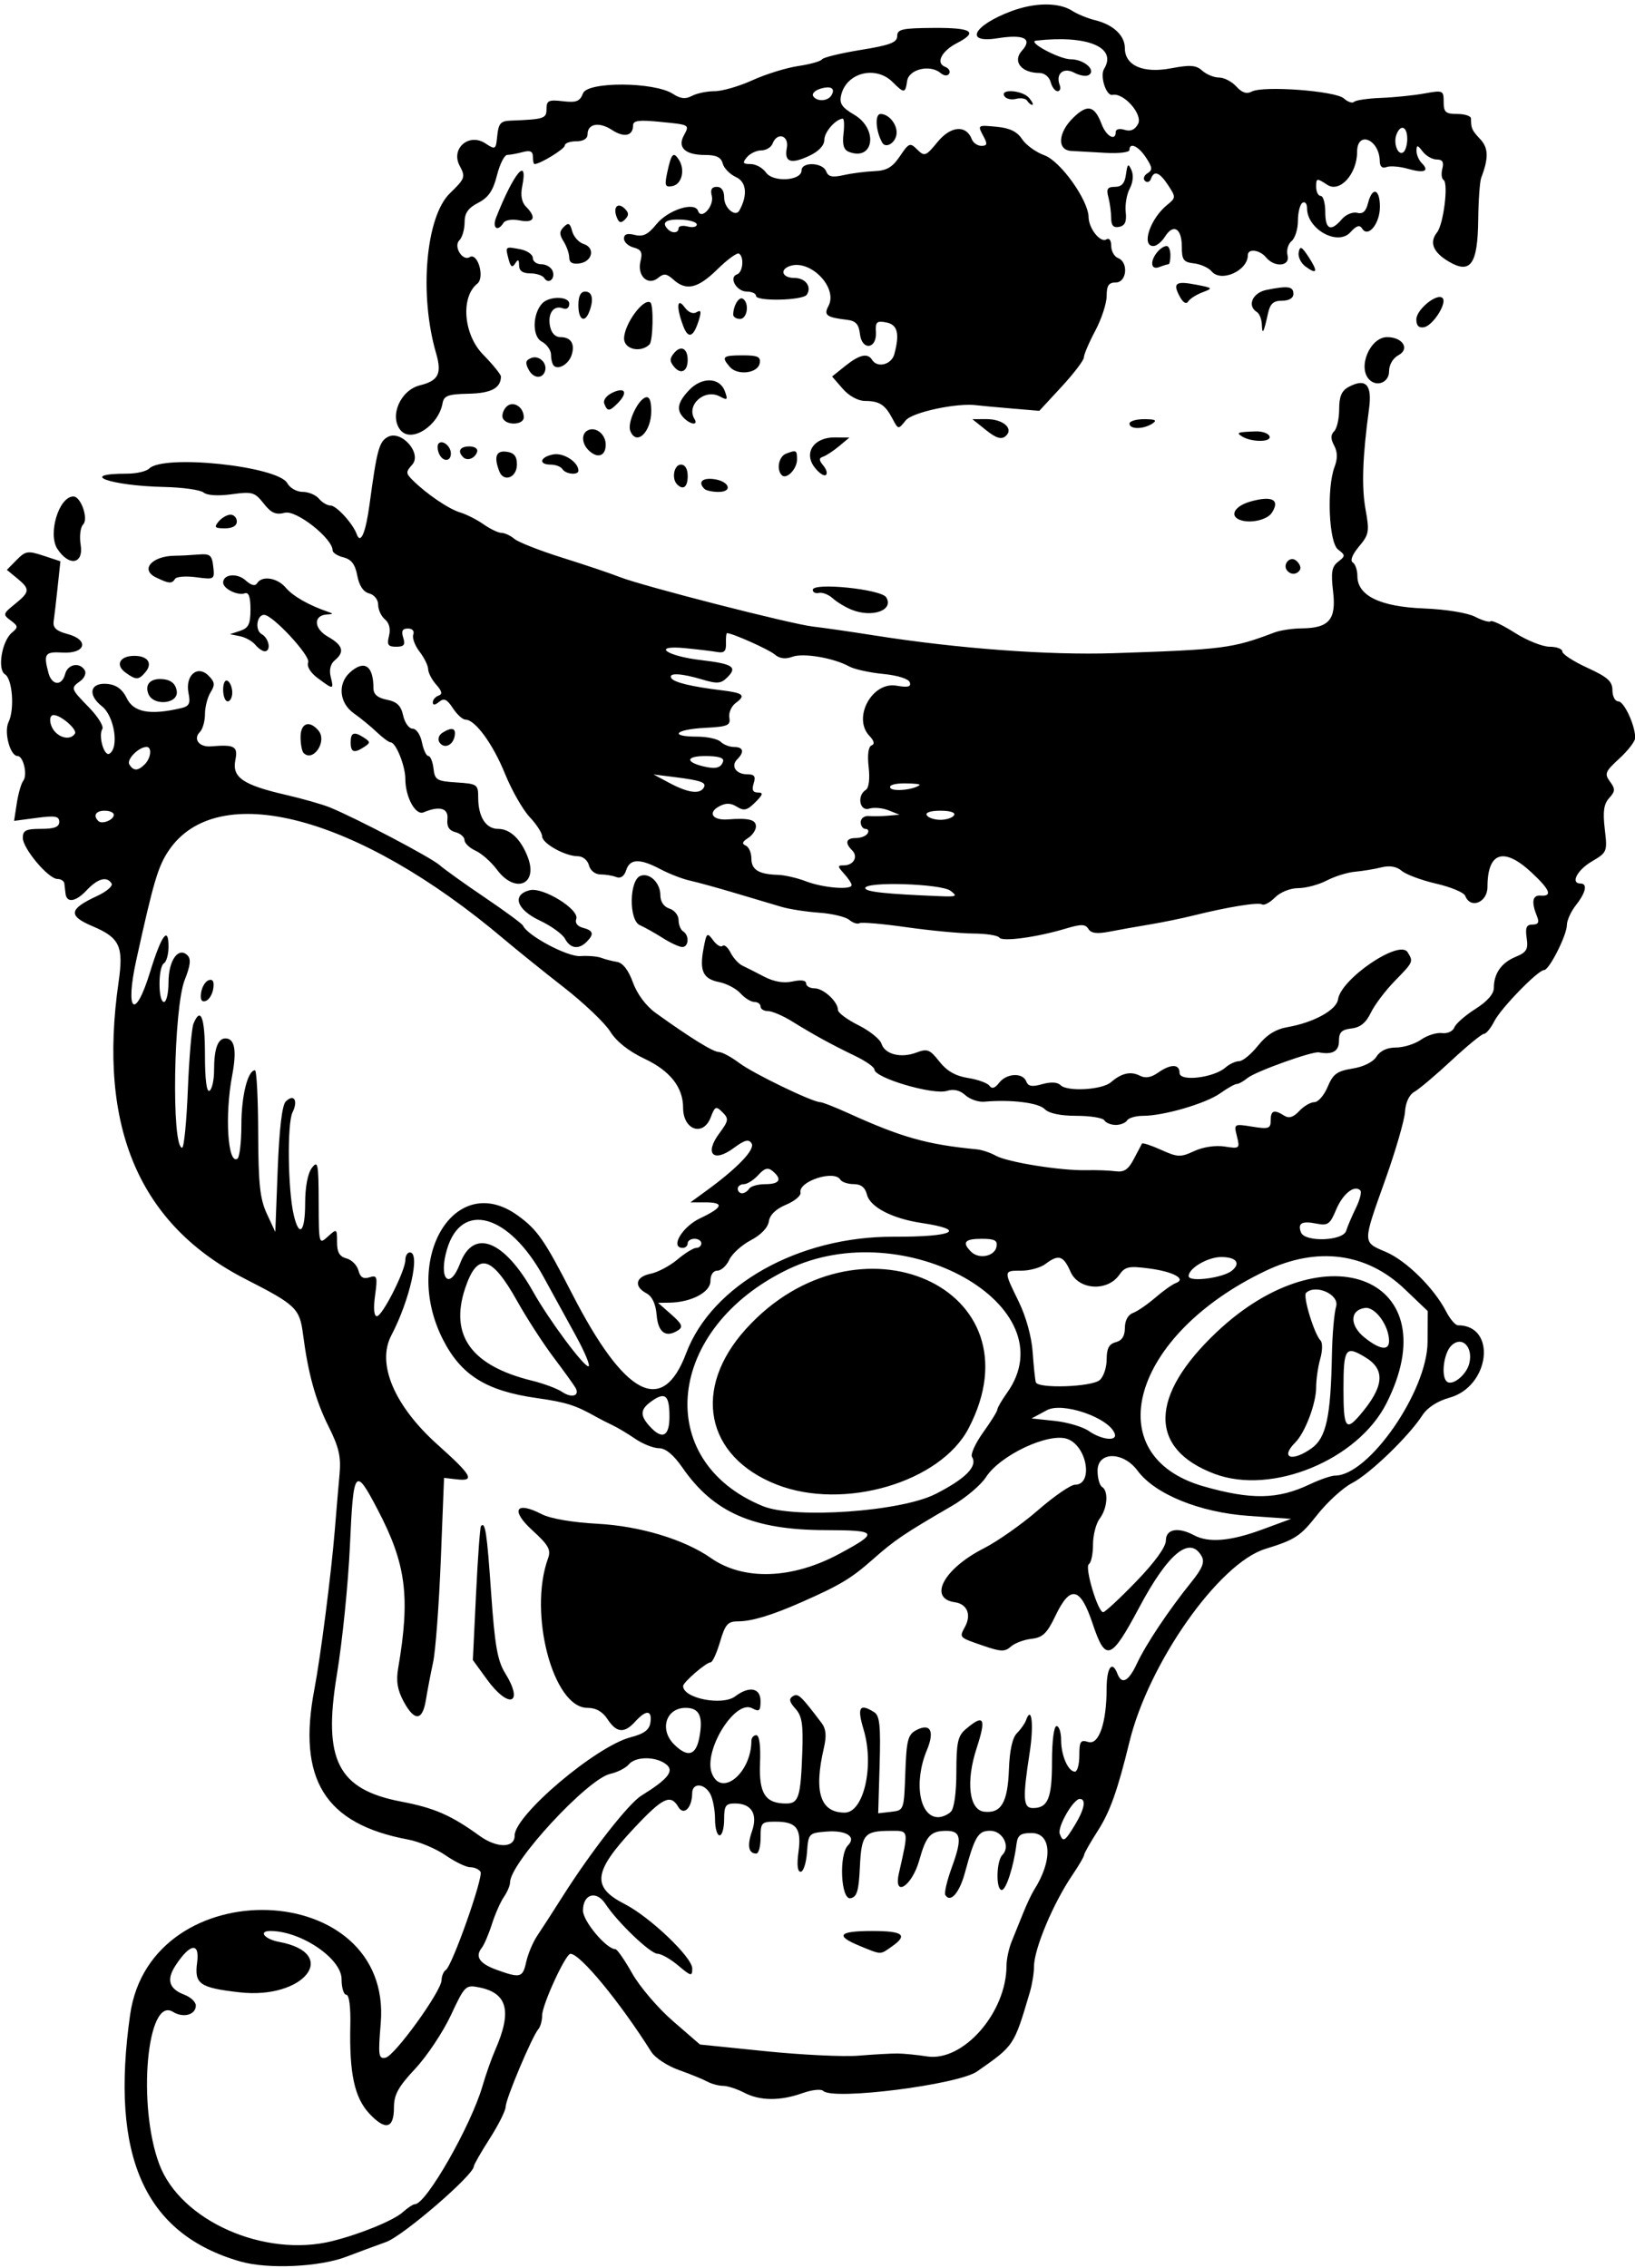<?xml version="1.0" encoding="UTF-8" standalone="no"?>
<svg id="svg77953" xmlns:rdf="http://www.w3.org/1999/02/22-rdf-syntax-ns#" xmlns="http://www.w3.org/2000/svg" height="498" viewBox="0 0 359 498" width="359" version="1.1" xmlns:cc="http://creativecommons.org/ns#" xmlns:dc="http://purl.org/dc/elements/1.1/">
<path id="path77963" d="m52.776 496.58c-21.048-6.06-28.636-23.06-24.198-54.23 4.534-31.837 57.681-29.988 55.02 1.914-0.593 7.112-0.489 7.862 1.052 7.565 2.003-0.386 12.236-14.542 12.304-17.02 0.025-0.93 0.444-1.937 0.931-2.238 1.391-0.859 8.309-20.449 7.618-21.568-0.34-0.55-1.35-1-2.26-1-0.9 0-3.343-1.182-5.427-2.627s-5.791-3-8.237-3.457c-18.245-3.41-24.338-13.21-20.544-33.03 1.35-7.06 3.706-25.43 4.474-34.89 0.335-4.125 0.805-9.656 1.045-12.292 0.349-3.837-0.132-5.929-2.419-10.5-2.854-5.705-4.486-11.614-5.618-20.343-0.721-5.55-1.58-6.37-12.513-11.95-23.413-11.95-32.581-33.36-27.963-65.31 1.129-7.813 0.249-9.695-5.719-12.221-5.438-2.302-5.22-3.766 0.985-6.636 2.092-0.968 3.528-2.205 3.191-2.75-1.031-1.668-3.03-1.113-5.512 1.528-2.38 2.534-4.375 2.814-4.607 0.647-0.069-0.65-0.181-1.62-0.25-2.17s-0.753-1-1.521-1c-1.98 0-7.604-6.68-7.604-9.03 0-1.63 0.69-1.97 4-1.97 2.929 0 4-0.411 4-1.534 0-1.261-0.882-1.417-4.957-0.877l-4.957 0.658 0.596-3.873c0.328-2.13 0.965-4.347 1.415-4.925 0.989-1.26 0.039-5.44-1.238-5.44-1.647 0-3.047-5.264-1.985-7.462 1.355-2.802 0.852-9.472-0.79-10.487-1.725-1.066-0.678-7.313 1.533-9.149 1.408-1.168 1.38-1.435-0.276-2.669-1.751-1.304-1.707-1.479 0.91-3.59 3.333-2.69 3.387-3.3 0.5-5.673l-2.25-1.849 2.141-2.174c1.951-1.981 2.474-2.065 5.878-0.941l3.737 1.233-0.603 5.63c-0.332 3.097-0.727 6.491-0.878 7.543-0.204 1.42 0.579 2.14 3.04 2.795 4.839 1.289 4.003 4.375-1.103 4.072-3.861-0.229-4.206 0.271-3.081 4.47 0.747 2.789 2.956 2.94 3.659 0.25 0.57-2.179 3.165-2.691 4.304-0.848 0.391 0.633-0.032 1.696-0.941 2.36-2.197 1.607-2.191 1.627 1.902 5.841 1.955 2.013 3.263 4.133 2.906 4.71-0.93 1.505 0.41 6.134 1.569 5.418 2.161-1.335 1.066-8.262-1.643-10.392-3.326-2.617-2.572-5.359 1.35-4.906 1.836 0.212 3.184 1.23 4.06 3.067 1.508 3.162 5.093 3.837 11.925 2.244 1.829-0.426 2.124-1.013 1.664-3.312-0.776-3.882 1.958-6.266 4.394-3.83 1.386 1.386 1.465 2.025 0.45 3.651-0.676 1.09-1.23 3.24-1.23 4.79 0 1.548-0.501 3.314-1.113 3.926-1.56 1.56-0.158 3.374 2.438 3.158 5.224-0.436 5.955-0.02 5.342 3.042-0.751 3.754 1.679 5.431 10.977 7.577 3.771 0.87 8.184 2.129 9.808 2.796 5.949 2.447 22.105 10.944 24.048 12.647 1.1 0.964 5.6 4.186 10 7.16s8.147 5.736 8.327 6.138c0.988 2.209 9.753 6.878 12.568 6.694 1.708-0.111 3.78 0.058 4.605 0.377 0.825 0.319 2.387 0.722 3.471 0.897 1.277 0.205 2.509 1.797 3.5 4.52 0.937 2.576 2.885 5.177 5.029 6.718 7.587 5.45 12.56 8.525 13.817 8.543 0.724 0.01 2.749 1.099 4.5 2.418 3.063 2.309 16.08 8.601 17.792 8.601 0.458 0 3.208 1.079 6.112 2.398 11.776 5.349 17.316 6.909 28.28 7.963 1.1 0.106 2.96 0.73 4.134 1.388 2.566 1.438 14.303 3.321 19.866 3.187 2.2-0.053 5.098 0.052 6.44 0.233 1.868 0.252 2.805-0.373 4-2.67 0.858-1.65 1.668-3.183 1.8-3.406 0.132-0.224 2.026 0.399 4.209 1.383 3.626 1.635 4.254 1.658 7.26 0.264 1.95-0.904 4.673-1.312 6.683-0.999 3.286 0.511 3.37 0.441 2.697-2.243-0.692-2.755-0.673-2.767 3.358-2.123 3.609 0.577 4.053 0.428 4.053-1.364 0-2.208 0.733-2.466 2.974-1.049 1.039 0.657 2.01 0.357 3.289-1.015 0.998-1.071 2.495-1.948 3.327-1.948 0.832 0 2.145-1.514 2.918-3.365 1.176-2.815 2.067-3.471 5.448-4.012 2.439-0.39 4.534-1.435 5.283-2.635 0.797-1.275 2.331-1.988 4.279-1.988 1.67 0 4.145-0.776 5.499-1.725 1.354-0.949 3.422-1.599 4.595-1.445 1.187 0.156 2.389-0.391 2.712-1.233 0.319-0.832 2.402-2.662 4.628-4.067 2.586-1.633 4.048-3.296 4.048-4.608 0-3.176 1.651-5.535 4.782-6.831 2.414-1 2.791-1.642 2.425-4.137-0.337-2.295-0.05-2.953 1.287-2.953 1.245 0 1.522-0.483 1.002-1.75-1.3-3.169-1.041-4.754 0.754-4.611 2.692 0.214 2.105-1.282-2-5.098-6.079-5.652-9.65-4.467-9.65 3.202 0 3.425-3.75 4.914-4.891 1.942-0.278-0.724-3.138-1.923-6.357-2.665-3.219-0.742-6.624-2.006-7.567-2.808-1.139-0.969-2.65-1.226-4.5-0.766-1.532 0.38-4.135 0.81-5.785 0.955s-4.44 1.014-6.2 1.932c-1.76 0.917-4.573 1.668-6.25 1.668-1.734 0-3.928 0.878-5.086 2.037-1.12 1.12-2.401 1.811-2.846 1.536-0.85-0.525-7.511 0.553-15.117 2.447-2.475 0.616-6.75 1.493-9.5 1.949-2.75 0.455-6.732 1.165-8.85 1.577-2.782 0.541-4.078 0.381-4.671-0.58-0.674-1.091-1.576-1.103-5.042-0.064-6.341 1.9-13.929 2.921-14.526 1.955-0.291-0.47-2.865-0.871-5.72-0.891-2.855-0.019-9.466-0.644-14.691-1.389-5.225-0.744-9.857-1.14-10.294-0.879-0.437 0.261-1.45-0.069-2.251-0.734-0.801-0.665-3.765-1.371-6.587-1.569-2.821-0.198-6.534-0.771-8.249-1.275-1.716-0.503-6.269-1.858-10.119-3.01-3.85-1.152-8.35-2.392-10-2.756-1.65-0.363-4.568-1.492-6.485-2.507-4.531-2.401-6.725-2.335-7.538 0.226-0.415 1.309-1.207 1.861-2.149 1.5-0.79-0.32-2.37-0.58-3.48-0.58-1.171 0-2.231-0.836-2.535-2-0.295-1.13-1.364-2-2.456-2-2.787 0-7.834-2.821-7.834-4.38 0-0.731-1.229-2.631-2.731-4.224-1.502-1.593-3.939-5.869-5.416-9.504-2.66-6.56-6.56-11.89-8.69-11.89-0.612 0-1.855-1.133-2.762-2.518-1.293-1.973-1.946-2.271-3.023-1.378-0.887 0.74-1.375 0.78-1.375 0.11 0-0.572 0.562-1.236 1.25-1.476 0.916-0.32 0.783-0.965-0.5-2.412-0.963-1.086-1.76-2.614-1.772-3.396-0.012-0.782-0.866-2.518-1.896-3.86s-1.648-3.029-1.371-3.75c0.291-0.77-0.201-1.32-1.171-1.32-1.22 0-1.502 0.54-1.04 2 0.502 1.582 0.18 2-1.541 2-1.794 0-2.071-0.419-1.577-2.386 0.379-1.51 0.052-2.84-0.892-3.622-0.819-0.68-1.49-2.12-1.49-3.21 0-1.122-0.851-2.194-1.975-2.488-1.287-0.337-2.197-1.701-2.613-3.916-0.464-2.474-1.288-3.562-3.025-3.998-1.313-0.33-2.387-1.02-2.387-1.53 0-2.62-7.953-8.902-10.47-8.271-2.027 0.509-3.008 0.08-4.68-2.045-1.947-2.476-2.502-2.635-7.012-2.015-2.983 0.41-5.395 0.26-6.171-0.383-0.7-0.581-4.625-1.13-8.72-1.22-11.793-0.26-19.166-2.92-8.088-2.92 2.058 0 4.243-0.502 4.857-1.117 3.195-3.195 28.334-0.526 30.34 3.221 0.558 1.042 2.068 1.895 3.357 1.895s2.903 0.675 3.587 1.5c0.685 0.825 1.832 1.5 2.55 1.5 1.289 0 4.913 3.974 5.747 6.3 0.835 2.33 1.963-0.291 2.802-6.508 1.624-12.041 2.11-13.833 4.024-14.857 2.986-1.598 7.571 3.642 5.342 6.105-1.413 1.562-1.407 1.875 0.075 3.357 3.013 3.013 7.938 6.365 10.461 7.119 1.375 0.411 3.695 1.588 5.154 2.616 1.46 1.028 3.224 1.869 3.921 1.869 0.697 0 1.977 0.597 2.846 1.328 0.868 0.73 5.629 2.597 10.579 4.148 4.95 1.551 10.575 3.445 12.5 4.209 4.948 1.963 37.694 10.357 42.5 10.894 2.2 0.246 8.275 1.123 13.5 1.949 18.204 2.878 38.241 4.364 52.485 3.893 24.143-0.799 26.101-1.052 35.312-4.549 1.263-0.48 3.963-0.886 6-0.904 6-0.051 7.603-1.94 6.875-8.094-0.5-4.218-0.291-5.447 1.107-6.535 1.628-1.266 1.626-1.414-0.028-2.7-2.014-1.566-2.508-13.515-0.75-18.14 0.687-1.808 0.658-3.269-0.093-4.673-0.79-1.477-0.79-2.344-0-3.135 0.61-0.599 1.1-2.785 1.1-4.856 0-2.788 0.539-4.053 2.078-4.877 3.78-2.023 5.198-0.504 4.479 4.799-1.439 10.603-1.663 17.156-0.758 22.136 0.875 4.817 0.757 5.482-1.448 8.102-1.453 1.726-1.997 3.105-1.376 3.489 0.564 0.349 1.026 1.702 1.026 3.007 0 4.294 4.98 6.722 14.567 7.103 4.86 0.193 9.61 0.963 11.286 1.83 1.592 0.823 3.124 1.266 3.405 0.985 0.281-0.281 2.676 0.862 5.323 2.54s6.073 3.051 7.615 3.051c1.542 0 2.804 0.475 2.804 1.055 0 0.58 2.475 2.188 5.5 3.573 4.464 2.044 5.5 2.975 5.5 4.945 0 1.335 0.585 2.427 1.299 2.427 1.263 0 3.701 5.269 3.701 8 0 0.747-1.56 2.787-3.467 4.533-3.119 2.857-3.327 3.366-2.076 5.071 1.198 1.633 1.174 2.135-0.174 3.63-1.184 1.312-1.418 2.97-0.964 6.808 0.588 4.968 0.529 5.115-2.859 7.114-3.23 1.9-4.72 4.84-2.46 4.84 1.586 0 1.169 1.969-1 4.727-1.1 1.398-2 3.368-2 4.377 0 2.213-3.879 9.896-4.996 9.896-1.35 0-9.469 8.345-10.945 11.25-0.769 1.512-1.783 2.75-2.254 2.75-0.471 0-3.681 2.628-7.134 5.84-3.453 3.212-7.116 6.309-8.141 6.883-1.152 0.645-1.945 2.328-2.078 4.41-0.118 1.852-2.06 8.542-4.315 14.867-5.05 14.162-5.053 13.679 0.12 15.896 4.492 1.925 10.56 7.916 13.211 13.044 0.87 1.683 2.041 3.06 2.602 3.06 8.594 0 7.054 13.412-1.825 15.894-2.701 0.755-4.892 2.178-6 3.898-2.957 4.587-11.553 12.877-15.391 14.842-2.005 1.027-5.479 4.199-7.72 7.049-3.65 4.642-4.835 5.417-11.355 7.423-10.194 3.137-25.607 25.033-29.831 42.379-2.584 10.61-4.261 15.325-6.928 19.483-1.661 2.589-3.021 4.986-3.021 5.326 0 0.34-1.154 2.318-2.564 4.397-4.23 6.22-8.44 16.27-8.44 20.11 0 1.406-0.409 3.939-0.91 5.628-3.51 11.851-3.409 11.698-11.59 17.413-4.177 2.918-31.665 6.394-33.786 4.272-0.46-0.46-2.497-0.244-4.525 0.481-4.923 1.758-9.342 1.727-12.825-0.089-1.575-0.822-3.658-1.497-4.628-1.5-0.97-0.003-2.545-0.429-3.5-0.947-0.955-0.517-3.771-1.664-6.259-2.549-2.487-0.885-5.187-2.664-6-3.954-6.939-11.013-15.655-21.583-17.766-21.544-1.082 0.02-6.215 11.203-6.213 13.537 0.001 1.127-0.371 2.478-0.826 3-1.359 1.56-7.172 15.344-7.172 17.007 0 0.847-1.575 4.001-3.5 7.011-1.925 3.009-3.5 5.759-3.5 6.111 0 1.889-15.514 15.268-19.264 16.613-2.334 0.84-6.265 2.29-8.74 3.24-5.906 2.259-17.242 2.771-23.224 1.049zm20.224-4.5c6.117-1.522 13.435-4.523 15.439-6.332 1.066-0.963 2.265-1.75 2.665-1.75 2.467 0 12.316-17.241 14.853-26 0.717-2.475 1.971-6.026 2.788-7.892 3.716-8.49 2.695-12.47-3.518-13.713-2.993-0.599-3.175-0.42-6.234 6.121-1.733 3.706-5.252 8.986-7.821 11.733-3.738 3.997-4.671 5.701-4.671 8.529 0 4.652-1.866 5.111-5.4 1.328-3.267-3.49-4.42-8.83-4.181-19.35 0.092-4.09-0.256-6.75-0.884-6.75-0.57 0-1.036-1.54-1.036-3.43 0-4.53-8.932-10.57-15.626-10.57-2.728 0-1.298 1.792 1.91 2.394 13.488 2.53 5.537 12.694-8.665 11.075-8.804-1.004-9.97-1.821-9.335-6.55 0.604-4.506-1.544-4.223-4.718 0.622-2.071 3.16-1.478 5.162 1.909 6.45 1.389 0.528 2.526 1.598 2.526 2.378 0 2.038-2.754 2.802-5.015 1.391-5.718-3.571-7.882 20.462-3.012 33.453 4.656 12.42 23.07 20.59 38.026 16.87zm124-41.177c1.375 0.008 4.323 0.297 6.551 0.641 7.944 1.228 17.449-9.633 17.449-19.937 0-1.383 0.513-3.774 1.141-5.312 0.627-1.538 1.774-4.372 2.547-6.297 0.774-1.925 1.837-4.175 2.362-5 4.142-6.507 3.879-12.5-0.55-12.5-2.449 0-3.058 0.459-3.317 2.5-0.615 4.855-2.272 10-3.222 10-1.328 0-1.214-6.347 0.138-7.699 1.83-1.83 0.07-5.301-2.688-5.301-2.646 0-3.36 1.187-5.547 9.224-1.211 4.45-3.183 6.688-4.3 4.88-0.275-0.445 0.389-3.238 1.476-6.206 2.256-6.164 1.979-7.904-1.259-7.882-3.475 0.023-4.417 1.05-5.942 6.477-1.601 5.7-5.7 8.321-4.469 2.857 2.197-9.744 2.28-9.351-1.99-9.334-5.603 0.022-6.239 0.795-6.577 8.001-0.245 5.216-0.641 6.528-2.054 6.797-2.122 0.404-2.595-9.569-0.55-11.613 1.913-1.913-0.426-3.378-4.818-3.018-3.794 0.311-3.889 0.415-4.189 4.568-0.169 2.337-0.793 4.25-1.386 4.25-0.697 0-0.868-1.535-0.483-4.341 0.71-5.17-0.41-6.66-5.02-6.66-3.105 0-3.3 0.207-3.3 3.5 0 1.925-0.423 3.5-0.941 3.5-1.716 0-2.048-1.732-0.942-4.906 1.31-3.77-0.11-6.09-3.74-6.09-2.05 0-2.38 0.48-2.38 3.5 0 1.925-0.45 3.5-1 3.5s-1-1.605-1-3.566c0-1.961-0.466-4.436-1.035-5.5-1.291-2.412-3.96-2.536-3.98-0.184-0.028 3.23-1.858 5.028-3.053 3-1.704-2.892-3.412-2.06-9.804 4.772-8.861 9.473-9.268 12.835-2 16.543 5.563 2.838 14.872 11.707 14.872 14.169 0 1.785-0.251 1.733-3.077-0.645-1.69-1.43-3.74-2.59-4.55-2.59-1.572 0-8.8-6.92-11.438-10.948-2-3.05-4.93-2.18-4.93 1.47 0 2.334 5.164 8.475 7.127 8.475 0.375 0 2.033 2.394 3.685 5.321s5.676 7.637 8.943 10.467l5.94 5.146 14.403 1.469c7.921 0.808 17.103 1.248 20.403 0.978 3.3-0.27 7.125-0.485 8.5-0.476zm-8.25-23.637c-5.47-2.24-4.61-3.26 2.75-3.26 6.849 0 7.94 0.878 4.277 3.443-2.573 1.802-2.182 1.812-7.027-0.176zm-73.204 3.522c0.388-1.766 1.478-4.353 2.422-5.75 0.944-1.397 3.425-5.239 5.514-8.54 6.273-9.912 14.501-20.448 17.345-22.212 5.926-3.674 7.319-5.456 5.403-6.911-2.309-1.754-6.698-1.722-8.176 0.059-0.655 0.79-2.478 1.718-4.051 2.064-5 1.11-22.01 19.53-22.01 23.84 0 0.675-0.611 2.115-1.358 3.2-0.747 1.085-1.93 3.772-2.63 5.973-0.7 2.2-1.706 4.547-2.237 5.216-1.517 1.914-0.473 3.446 3.269 4.797 5.224 1.886 5.739 1.749 6.502-1.724zm-2.55-27.73c0-4.482 17.853-19.607 25.492-21.596 2.965-0.772 4.091-1.618 4.327-3.25 0.398-2.745-0.947-2.828-3.32-0.206-2.408 2.661-4.112 2.521-6.092-0.5-1.102-1.682-2.555-2.5-4.439-2.5-7.521 0-12.994-20.775-8.638-32.792 0.698-1.926 0.148-2.916-3.45-6.205-4.845-4.429-3.644-6.484 2.065-3.532 1.903 0.984 6.701 1.81 12.266 2.111 9.335 0.505 19.056 3.443 24.89 7.523 7.156 5.005 17.792 4.665 28.148-0.9 8.833-4.746 8.571-5.202-3-5.227-15.838-0.034-24.566-3.85-31.404-13.729-1.948-2.815-3.685-4.252-5.144-4.257-1.211-0.004-3.552-0.93-5.202-2.059-1.65-1.129-3.9-2.475-5-2.991s-2.675-1.319-3.5-1.785c-4.643-2.622-6.636-3.255-13.142-4.178-11.102-1.575-16.619-5.024-20.608-12.885-9.039-17.814 2.68-37.172 16.459-27.19 4.29 3.108 5.854 5.36 11.875 17.096 11.61 22.631 19.879 26.959 25.086 13.128 5.636-14.97 24.669-25.66 45.537-25.577 13.203 0.052 16.332-1.493 6.123-3.024-6.426-0.964-11.283-3.49-11.969-6.227-0.4-1.58-1.31-2.3-2.91-2.3-1.283 0-2.611-0.45-2.951-1-1.355-2.193-9.273 0.415-8.735 2.877 0.146 0.667-1.284 1.86-3.178 2.652-2.22 0.928-3.558 2.228-3.765 3.661-0.197 1.359-1.737 2.966-3.966 4.137-2.004 1.053-4.132 2.985-4.729 4.294-0.6 1.31-1.77 2.38-2.61 2.38-0.92 0-1.52 0.91-1.52 2.3 0 2.452-4.251 4.67-9.071 4.732l-2.429 0.032 2.912 2.559c2.341 2.058 2.635 2.737 1.5 3.467-2.693 1.731-4.401 0.521-4.722-3.345-0.204-2.458-0.975-4.094-2.25-4.777-2.827-1.513-2.373-3.631 0.921-4.29 1.573-0.315 4.226-1.721 5.894-3.125s3.531-2.553 4.14-2.553 1.106-0.45 1.106-1-0.675-1-1.5-1-1.5 0.45-1.5 1-0.481 1-1.07 1c-2.869 0-0.163-4.626 3.802-6.5 5.062-2.392 5.402-3.5 1.073-3.5h-3.194l3.444-2.509c6.915-5.037 10.803-9.101 9.981-10.432-0.619-1.002-1.505-0.772-3.925 1.016-4.453 3.292-6.485 1.274-3.196-3.175 2.09-2.826 2.157-3.257 0.734-4.68-1.423-1.423-1.661-1.321-2.583 1.106-1.642 4.319-6.066 2.804-6.066-2.076 0-4.506-2.831-8.112-8.462-10.776-3.498-1.655-6.181-3.78-7.53-5.962-1.153-1.865-5.734-6.231-10.181-9.702-4.447-3.471-10.389-8.259-13.206-10.64-32.116-27.154-62.922-35.266-73.592-19.379-2.322 3.458-3.317 6.821-7.09 23.973-2.519 11.45-0.295 13.463 3.002 2.719 2.519-8.18 4.07-10.31 4.07-5.6 0 1.65-0.45 3.278-1 3.618-1.304 0.806-1.304 8.5 0 8.5 0.55 0 1-1.97 1-4.378 0-4.77 2.189-7.833 4.177-5.845 0.79 0.79 0.622 2.268-0.605 5.335-2.478 6.19-2.961 36.89-0.581 36.89 0.409 0 0.973-5.737 1.254-12.75 0.281-7.013 0.839-13.538 1.24-14.5 1.595-3.83 2.515-1.34 2.515 6.81 0 5.451 0.363 8.335 1 7.941 0.55-0.34 1-2.355 1-4.477 0-4.74 0.811-7.02 2.5-7.02 2.045 0 2.519 2.625 1.472 8.146-1.65 8.702-0.971 19.589 1.141 18.284 0.487-0.3 0.886-3.65 0.886-7.44 0-6.37 1.399-11.99 2.983-11.99 0.364 0 0.682 6.188 0.706 13.75 0.036 11.225 0.385 14.485 1.9 17.75l1.856 4 0.527-13.703c0.342-8.886 0.961-14.135 1.761-14.933 1.803-1.799 2.784-0.225 1.488 2.388-1.193 2.406-1.019 16.993 0.269 22.498 1.201 5.13 2.511 3.8 2.511-2.56 0-3.559 0.569-6.561 1.468-7.75 1.325-1.752 1.471-1.024 1.5 7.464 0.032 9.341 0.045 9.393 2.032 7.595 1.958-1.772 2-1.747 2 1.228 0 2.234 0.549 3.182 2.074 3.581 1.141 0.298 2.322 1.488 2.624 2.645 0.394 1.508 1.077 1.935 2.415 1.51 1.692-0.537 1.807-0.166 1.24 3.972-0.389 2.84-0.24 4.56 0.394 4.56 1.206 0 6.253-9.97 6.253-12.35 0-0.91 0.45-1.65 1-1.65 2.332 0-0.013 10.456-4.09 18.236-3.257 6.215 0.677 15.476 10.193 23.996 7.566 6.774 8.275 8.072 4.147 7.589l-2.75-0.32-0.716 18c-0.394 9.9-1.154 20.025-1.69 22.5-0.536 2.475-1.246 6.188-1.58 8.25-0.754 4.669-2.503 4.784-4.905 0.323-1.344-2.495-1.667-4.466-1.19-7.25 2.691-15.709 1.767-22.883-4.482-34.823-5.007-9.566-5.341-9.129-6.111 7.985-0.371 8.242-1.661 20.959-2.866 28.262-3.089 18.706 0.204 25.183 14.151 27.841 7.258 1.383 10.95 2.995 17.158 7.492 3.82 2.768 7.732 2.754 7.732-0.027zm-6.08-34.3-3.09-4.25 0.7-14.5c0.385-7.975 0.873-14.688 1.084-14.917 0.943-1.025 1.299 1.316 2.229 14.677 0.802 11.522 1.388 14.882 3.073 17.608 4.226 6.838 0.826 8.014-3.996 1.382zm-62.754-150.81c0.184-1.256 0.935-2.481 1.668-2.723 0.907-0.299 1.227 0.292 1 1.843-0.184 1.256-0.935 2.481-1.668 2.723-0.907 0.299-1.227-0.292-1-1.843zm191.84 182.81c2.12-3.478 2.55-5.75 1.087-5.75-1.42 0-4.966 6.182-4.397 7.665 0.737 1.921 1.099 1.712 3.309-1.915zm-27.21-2.95c0.722-0.722 1.2-4.217 1.2-8.778 0-6.355 0.325-7.856 2.011-9.3 4.072-3.487 4.622-2.536 2.424 4.187-2.381 7.278-1.64 13.509 1.651 13.892 3.755 0.437 5.196-2.019 5.455-9.297 0.148-4.162 0.764-6.951 1.754-7.941 0.839-0.839 1.73-2.097 1.979-2.794 1.26-3.53 1.772 0.93 0.815 7.096-1.56 10.06-1.44 12.14 0.71 12.14 3.315 0 4.2-2.148 4.2-10.2 0-4.533 0.419-7.8 1-7.8 0.55 0 1 1.38 1 3.066 0 3.4 1.547 6.934 3.035 6.934 0.531 0 0.965-1.605 0.965-3.567 0-3.075 0.268-3.482 1.94-2.952 2.346 0.745 4.046-4.172 4.055-11.731 0.005-4.625 1.207-6.274 2.367-3.25 0.955 2.489 2.448 1.707 4.295-2.25 1.965-4.209 6.981-11.722 11.882-17.799 2.489-3.085 3.039-4.454 2.314-5.75-2.575-4.601-7.346-0.682-13.709 11.259-6.204 11.644-7.383 12.052-10.225 3.54-2.697-8.076-4.901-8.55-8.149-1.75-1.865 3.904-2.804 4.809-5.269 5.084-1.65 0.184-3.69 0.952-4.532 1.708-1.302 1.168-2.203 1.143-5.997-0.164-5.486-1.89-5.368-1.767-4.056-4.22 1.418-2.649 0.443-4.966-2.25-5.35-5.929-0.845-2.439-7.362 6.335-11.826 3.025-1.539 8.392-5.315 11.926-8.391 3.534-3.076 7.194-5.592 8.133-5.592 4.027 0 2.675-8.39-1.616-10.022-4.046-1.538-14.808 3.485-17.963 8.385-1.111 1.725-4.486 4.568-7.5 6.317-10.429 6.052-12.501 7.453-17.284 11.678-4.798 4.239-7.224 5.697-15.697 9.433-6.52 2.88-10.93 4.21-13.93 4.21-2.256 0-2.822 0.643-3.961 4.5-0.731 2.475-1.659 4.5-2.063 4.5-0.965 0-6.045 4.377-6.045 5.209 0 2.7 8.611 4.4 11.441 2.26 3.096-2.342 5.559-1.869 5.559 1.067 0 2.155-0.277 2.387-1.845 1.548-3.75-2.007-10.756 9.302-8.846 14.279 2.059 5.365 8.654-0.036 8.686-7.112 0.003-0.688 0.487-1.25 1.076-1.25 0.672 0 0.977 2.285 0.82 6.132-0.272 6.668 1.15 8.868 5.732 8.868 2.751 0 3.184-1.366 3.541-11.176 0.227-6.233-0.057-8.048-1.508-9.651-1.344-1.485-1.483-2.162-0.56-2.733 1.149-0.71 1.735-0.164 6.299 5.867 0.993 1.313 1.133 2.818 0.51 5.5-2.248 9.675-0.791 14.192 4.577 14.192 4.192 0 6.535-10.317 4.144-18.25-1.475-4.893-0.89-5.834 2.351-3.785 1.187 0.751 1.417 3.029 1.168 11.559l-0.31 10.624 2.832-0.324c2.826-0.324 2.832-0.34 3.122-8.561 0.251-7.136 0.566-8.384 2.357-9.343 3.145-1.683 4.14 0.147 2.375 4.37-2.93 7.03-1.64 14.71 2.48 14.71 0.88 0 2.14-0.54 2.8-1.2zm-55.235-16.292c0.873-4.652 0.018-6.508-2.998-6.508-4.312 0-5.831 4.736-2.567 8 2.986 2.986 4.817 2.495 5.565-1.492zm95.918-34.253c4.101-4.245 6.518-7.582 6.518-9 0-2.533 2.678-3.032 6.187-1.154 3.198 1.712 7.987 1.311 14.936-1.25l6.377-2.35-9.34-0.657c-10.727-0.754-20.556-4.754-24.374-9.918-3.162-4.277-8.786-4.267-8.786 0.016 0 1.617 0.45 3.219 1 3.559 1.457 0.9 1.166 4.697-0.532 6.941-0.808 1.068-1.468 3.629-1.468 5.691s-0.407 4.001-0.904 4.308c-0.996 0.616 1.952 10.534 3.136 10.55 0.403 0.005 3.665-3.026 7.25-6.736zm-44.115-19.185c6.669-3.387 9.348-6.101 8.068-8.172-0.361-0.584 0.743-3.011 2.454-5.393s3.11-4.638 3.11-5.013c0-0.375 0.959-2.029 2.131-3.675 13.56-19.05-22.6-39.41-48.12-27.1-26.776 12.907-29.858 42.032-5.5 51.989 6.952 2.842 30.271 1.213 37.868-2.646zm-34.774-2.079c-15.711-6.135-18.683-21.031-6.816-34.166 24.46-27.074 64.988-9.01 48.904 21.797-6.193 11.862-27.414 18.099-42.088 12.369zm116.97-0.059c2.236-1.062 4.755-1.932 5.597-1.932 7.402 0 20.237-18.535 20.298-29.313l0.039-6.813-5.076-4.842c-8.361-7.976-19.209-9.39-30.536-3.982-29.47 14.072-37.082 40.624-13.566 47.325 10.452 2.979 16.273 2.867 23.243-0.444zm-20.825-2.295c-14.598-5.465-14.425-17.145 0.461-31.188 24.179-22.809 51.002-11.491 37.221 15.705-6.3 12.433-25.145 20.176-37.681 15.482zm21.261-5.638c3.205-2.282 4.207-6.888 4.459-20.499 0.081-4.4 0.496-9.181 0.921-10.625 0.771-2.618-4.437-4.989-6.596-3.003-0.757 0.697 1.778 9.039 3.185 10.48 0.457 0.468 0.426 2.265-0.07 3.993-0.496 1.728-0.901 4.553-0.901 6.277 0 3.534-2.425 9.947-4.574 12.096-3.419 3.419-0.762 4.371 3.576 1.281zm10.574-7.249c5.347-6.252 5.714-9.995 1.245-12.713-4.39-2.67-4.82-2.04-4.82 7.02 0 8.445 0.517 9.267 3.576 5.691zm6.43-16.3c0-3.387-3.06-7.582-5.298-7.262-3.356 0.48-3.389 3.851-0.065 6.511 3.329 2.664 5.363 2.949 5.363 0.751zm-60.223 20.379c-1.166-3.497-11.419-7.069-14.905-5.192l-3.371 1.815 5.074 0.535c2.791 0.294 6.166 1.294 7.5 2.221 2.811 1.954 6.272 2.331 5.703 0.621zm-97.78-3.77c0-4.679-0.917-5.506-3.837-3.461-2.594 1.817-2.714 3.135-0.508 5.573 2.753 3.043 4.345 2.269 4.345-2.112zm-20.653-6.378c-0.377-0.649-2.562-3.678-4.855-6.73-2.293-3.052-5.86-8.572-7.926-12.266-5.653-10.108-8.748-10.862-11.435-2.786-3.439 10.334 1.377 16.982 14.676 20.256 2.581 0.635 5.554 1.742 6.606 2.458 2.146 1.461 3.985 0.877 2.934-0.933zm115.11-1.646c0.848-0.704 1.542-2.747 1.542-4.54 0-2.42 0.516-3.396 2-3.784 1.359-0.355 2-1.364 2-3.148 0-1.591 0.69-2.876 1.75-3.262 0.963-0.351 3.169-1.859 4.903-3.353s3.759-2.936 4.5-3.206c2.455-0.894-0.456-2.511-5.791-3.217-4.513-0.598-5.316-0.426-6.603 1.411-2.605 3.719-8.929 3.314-10.689-0.684-1.578-3.585-2.615-3.908-5.511-1.718-1.068 0.808-3.43 1.468-5.25 1.468-3.987 0-3.98-0.071-0.631 6.774 1.611 3.293 2.835 7.715 3.072 11.1 0.217 3.094 0.529 6.076 0.695 6.626 0.434 1.443 12.185 1.052 14.014-0.465zm81.159-3.648c0.922-3.675-1.661-6.201-3.975-3.886-1.613 1.613-2.254 6.556-1.011 7.798 1.163 1.163 4.338-1.328 4.986-3.912zm-196.19-6.13c-2.035-3.712-5.225-9.525-7.089-12.916-7.578-13.786-18.026-16.749-21.189-6.009-1.925 6.534 0.564 9.171 2.888 3.06 2.948-7.754 9.669-5.107 16.088 6.337 3.38 6.03 10.99 16.28 12.08 16.28 0.508 0-0.741-3.038-2.776-6.75zm144.1-14.27c1.98-1.64 0.91-2.98-2.37-2.98-2.95 0-7.16 2.46-7.16 4.19 0 1.39 7.551 0.429 9.528-1.212zm-51.72-5.23c0.267-1.402-0.376-1.75-3.24-1.75-3.753 0-4.394 0.779-2.335 2.838 1.71 1.71 5.17 1.034 5.575-1.088zm76.782-3.5c0.293-0.963 1.251-3.215 2.129-5.006 0.878-1.791 1.319-3.534 0.979-3.873-1.294-1.294-3.854 0.744-5.31 4.228-1.346 3.222-1.83 3.564-4.337 3.063-3.203-0.641-4.16-0.093-3.382 1.936 0.84 2.188 9.238 1.893 9.919-0.348zm-131.09-9.25c0.34-0.55 1.942-1 3.559-1 3.161 0 3.758-1.077 1.593-2.874-1.029-0.854-1.776-0.646-3.155 0.878-1 1.1-2.42 2-3.15 2-0.74 0-1.35 0.45-1.35 1s0.423 1 0.941 1 1.219-0.45 1.559-1zm44.208-65.422c-2.05-1.56-18.71-2.08-18.71-0.59 0 0.82 4.432 1.299 16.5 1.784 3.569 0.144 3.807 0.014 2.208-1.198zm-21.71-1.25c0-0.369-0.745-1.494-1.655-2.5-1.49-1.65-1.49-1.83-0.05-1.83 2.144 0 3.205-1.909 1.827-3.287-1.67-1.66-1.35-2.71 0.82-2.71 1.067 0 2.219-0.45 2.559-1 0.34-0.55 0.141-1-0.441-1-0.58 0-1.06-0.67-1.06-1.49 0-0.819 0.787-1.422 1.75-1.342 0.963 0.081 2.875 0.047 4.25-0.075l2.5-0.222-2.395-0.958c-1.317-0.527-3.23-0.693-4.25-0.369-2.098 0.666-2.736-2.884-0.74-4.117 0.674-0.417 0.922-2.401 0.627-5.018-0.305-2.704-0.067-4.487 0.635-4.75 0.744-0.279 0.584-0.988-0.473-2.1-3.748-3.946 0.578-11.955 5.95-11.017 2.51 0.439 3.246 0.255 2.921-0.729-0.256-0.775-2.661-1.533-5.855-1.846-2.982-0.292-6.321-1.027-7.421-1.632-3.429-1.889-10.1-3.029-12.507-2.138-1.548 0.573-2.804 0.405-3.89-0.521-1.31-1.1-9.28-4.67-10.46-4.67-0.17 0-0.273 1.012-0.23 2.25 0.061 1.72-0.392 2.166-1.921 1.895-1.1-0.195-4.25-0.574-7-0.842-7.474-0.728-4.331 1.7 3.378 2.609 7.063 0.833 8.122 1.518 5.856 3.784-1.405 1.405-2.223 1.475-5.556 0.476-4.645-1.392-7.506-1.513-6.748-0.286 0.574 0.93 4.42 1.86 11 2.661 4.832 0.589 5.426 1.108 3.159 2.766-0.971 0.71-1.614 2.168-1.427 3.24 0.299 1.718-0.341 1.984-5.411 2.248-6.517 0.34-7.906 1.927-1.686 1.927 2.235 0 4.575 0.511 5.2 1.136 0.625 0.625 1.946 1.136 2.936 1.136 2.047 0 2.32 1.08 0.687 2.713-1.484 1.484-0.256 3.287 2.239 3.287 1.553 0 1.865 0.453 1.374 2-0.45 1.419-0.18 2 0.933 2 1.243 0 1.123 0.445-0.581 2.148-1.77 1.77-2.478 1.942-4.023 0.977-1.359-0.849-2.426-0.876-3.88-0.098-2.624 1.404-1.487 3.131 1.892 2.874 4.575-0.349 6.159 0.05 6.159 1.549 0 0.798-0.787 1.949-1.75 2.558-1.253 0.793-1.395 1.257-0.5 1.633 0.688 0.289 1.25 1.565 1.25 2.835 0 2.486 1.609 3.479 5.832 3.6 1.468 0.042 4.243 0.683 6.168 1.424 3.717 1.432 10 1.952 10 0.829zm-162-15.44c0-0.49-0.9-0.89-2-0.89-1.949 0-2.606 1.061-1.402 2.264 0.801 0.81 3.402-0.24 3.402-1.37zm184.5 0.11c0.369-0.596-0.843-1-3-1s-3.369 0.404-3 1c0.34 0.55 1.69 1 3 1s2.66-0.45 3-1zm-54.996-6.007c0.74-1.19-0.46-1.63-6.5-2.39l-4.5-0.563 3.5 1.871c4.024 2.152 6.612 2.524 7.504 1.081zm47.412-0.634c0.24-0.2-1.25-0.36-3.3-0.36-2.238 0-3.478 0.401-3.105 1.004 0.535 0.866 5.207 0.397 6.414-0.644zm-170.11-4.56c1.361-1.361 1.612-3.8 0.391-3.8-1.743 0-4.458 2.76-3.785 3.848 0.91 1.472 1.887 1.458 3.394-0.048zm126.97-0.613c0.264-0.793-1.026-1.188-3.888-1.188-4.255 0-4.475 1.309-0.383 2.281 2.658 0.631 3.793 0.341 4.271-1.093zm-142.31-6.12c0.555-0.9-3.092-4.07-4.681-4.07-1.195 0-0.922 2.455 0.423 3.8 1.433 1.433 3.459 1.56 4.258 0.268zm226.04 84.93c-0.34-0.55-3.099-1-6.13-1-3.567 0-6.042-0.529-7.012-1.5-1.387-1.387-7.423-2.118-13.217-1.6-1.298 0.116-3.178-0.53-4.178-1.435-1.199-1.085-2.572-1.406-4.033-0.942-3.01 0.96-15.93-2.85-15.93-4.7 0-0.514-1.913-1.856-4.25-2.981-5.176-2.492-9.094-4.638-13.868-7.598-1.99-1.23-4.35-2.24-5.25-2.24s-1.63-0.45-1.63-1-0.605-1-1.345-1c-0.74 0-2.113-0.848-3.051-1.885-0.938-1.037-3.044-2.153-4.679-2.48-3.575-0.715-4.374-2.428-3.445-7.38 0.655-3.489 0.79-3.606 2.099-1.815 0.77 1.053 1.702 1.612 2.071 1.243 0.369-0.369 1.161 0.295 1.76 1.475 0.599 1.18 1.764 2.464 2.589 2.852 0.825 0.388 2.975 1.478 4.778 2.421 2.163 1.132 4.29 1.493 6.25 1.063 1.863-0.409 2.972-0.25 2.972 0.427 0 0.594 0.83 1.079 1.845 1.079 1.972 0 5.155 2.938 5.155 4.759 0 0.606 2.019 2.11 4.487 3.342 2.468 1.232 4.748 3.063 5.067 4.068 0.743 2.341 4.278 3.227 7.695 1.927 2.36-0.897 2.942-0.668 5.01 1.975 1.627 2.079 3.543 3.18 6.291 3.614 2.173 0.343 4.297 1.117 4.72 1.72 0.522 0.743 1.2 0.533 2.11-0.655 1.624-2.118 5.195-2.301 5.961-0.305 0.419 1.092 1.276 1.238 3.506 0.599 1.876-0.538 3.34-0.458 4.018 0.22 1.474 1.474 9.133 1.036 11.057-0.633 2.32-2.013 4.353-2.477 6.347-1.451 1.21 0.623 2.463 0.422 3.973-0.635 2.836-1.986 4.76-1.969 4.76 0.043 0 1.952 7.518 1.06 10.079-1.197 0.868-0.765 2.218-1.391 3-1.391 0.782-0 2.644-1.533 4.139-3.407 1.893-2.373 3.866-3.609 6.5-4.074 5.766-1.017 10.742-3.756 11.078-6.099 0.646-4.505 13.459-13.21 15.258-10.366 1.323 2.091 1.302 2.139-2.805 6.341-2.062 2.11-4.426 5.247-5.253 6.971-1.055 2.2-2.322 3.228-4.25 3.45-2.156 0.248-2.747 0.839-2.747 2.75 0 2.26-1.418 3.063-4.41 2.499-1.468-0.277-13.944 4.207-15.669 5.631-0.868 0.717-1.924 1.304-2.346 1.304-0.422 0-2.061 0.921-3.642 2.047-3.17 2.25-12.4 4.95-16.93 4.95-1.591 0-3.17 0.45-3.51 1-0.34 0.55-1.465 1-2.5 1s-2.16-0.45-2.5-1zm-118.43-39.87c-0.552-1.031-3.043-2.833-5.535-4.005-5.12-2.406-6.203-5.662-2.216-6.663 2.938-0.737 11.005 4.266 10.211 6.333-0.321 0.835 0.269 1.605 1.469 1.919 2.3 0.601 2.505 1.39 0.804 3.091-1.738 1.738-3.583 1.475-4.733-0.675zm21.43-0.19c-1.65-1.052-3.907-2.318-5.016-2.813-2.432-1.087-2.322-9.87 0.135-10.813 2.007-0.77 4.381 1.527 4.381 4.239 0 1.432 0.76 2.551 2 2.945 1.1 0.349 2 1.478 2 2.508s0.45 2.152 1 2.492c1.43 0.884 1.238 3.514-0.25 3.427-0.688-0.04-2.6-0.934-4.25-1.985zm-36.38-14.99c-1.241-1.679-3.351-3.551-4.688-4.16-1.34-0.61-2.43-1.66-2.43-2.33 0-0.673-0.902-1.459-2.005-1.747-1.395-0.365-1.927-1.236-1.75-2.867 0.262-2.41-1.73-2.97-5.245-1.48-1.768 0.74-4-3.37-4-7.37 0-2.824-2.067-7.98-3.204-7.992-0.388-0.004-1.77-1.02-3.071-2.258s-3.572-3.1-5.045-4.14c-3.184-2.247-3.586-6.479-0.85-8.955 3.157-2.86 5.171-1.52 5.171 3.45 0 1.351 0.897 2.123 2.946 2.532 2.223 0.445 3.101 1.297 3.579 3.475 0.349 1.587 1.284 2.886 2.079 2.886 0.806 0 1.711 1.327 2.046 3 0.33 1.65 0.964 3 1.409 3 0.445 0 0.951 1.238 1.125 2.75 0.29 2.518 0.717 2.776 5.066 3.055 4.548 0.292 4.75 0.433 4.75 3.316 0 4.241 1.68 6.88 4.38 6.88 2.64 0 5.012 2.271 6.522 6.243 2.293 6.031-2.817 8.068-6.783 2.704zm-42.453-25.62c-0.367-0.36-0.667-1.94-0.667-3.5 0-3.096 1.961-3.79 3.947-1.397 1.942 2.34-1.178 6.999-3.28 4.897zm10.333-2.33c0-2.214 0.752-2.461 3-0.985 1.333 0.875 1.333 1.094 0 1.969-2.248 1.476-3 1.229-3-0.985zm19.464-0.059c-0.396-0.641-0.1-1.557 0.658-2.038 2.114-1.339 3.058-1.072 2.701 0.764-0.402 2.075-2.397 2.831-3.36 1.274zm-63.89-10.61c-0.855-2.228 0.662-3.578 3.561-3.167 1.56 0.221 2.474 1.1 2.685 2.585 0.403 2.834-5.181 3.355-6.245 0.583zm16.426-0.89c0-1.451 0.433-2.292 1-1.941 0.55 0.34 1 1.492 1 2.559 0 1.07-0.45 1.94-1 1.94s-1-1.152-1-2.559zm20.8-2.52c-1.64-1.224-2.476-2.6-2.129-3.504 0.542-1.42-7.815-10.42-9.669-10.42-1.631 0-2.064 3.386-0.543 4.237 1.638 0.917 2.139 3.763 0.663 3.763-0.483 0-1.415-0.648-2.073-1.44-0.657-0.792-2.175-1.635-3.372-1.873l-2.177-0.44 2.25-0.744c1.83-0.605 2.25-1.484 2.25-4.71 0-2.746-0.385-3.829-1.25-3.518-1.564 0.561-4.75-1.014-4.75-2.348 0-1.873 3.072-2.178 4.938-0.49 1.223 1.107 2.09 1.32 2.522 0.621 1.077-1.743 4.434-1.213 6.3 0.993 1.565 1.851 5.08 3.857 9.24 5.273 1.235 0.42 1.21 0.525-0.143 0.59-3.097 0.149-3.009 3.086 0.148 4.882 3.314 1.886 3.735 3.338 1.505 5.189-0.943 0.783-1.27 2.113-0.892 3.622 0.719 2.863 0.62 2.873-2.818 0.307zm-42.262-1.27c-2.286-1.67-1.222-3.65 1.962-3.65 2.947 0 4.067 1.611 2.464 3.544-1.493 1.798-2.093 1.813-4.425 0.108zm159.48-13.77c-1.364-0.544-3.232-1.67-4.152-2.503-0.92-0.833-2.292-1.371-3.05-1.197-0.758 0.174-1.364-0.134-1.348-0.684 0.049-1.666 15.02-0.134 16.122 1.649 1.744 2.821-3.032 4.546-7.572 2.735zm-152.77-7.1c-3.557-1.716-0.853-4.75 4.25-4.769 1.1-0.004 3.35-0.121 5-0.259 2.637-0.221 3.04 0.099 3.33 2.641 0.325 2.845 0.264 2.884-3.75 2.345-2.244-0.301-4.332-0.14-4.639 0.358-0.689 1.114-1.326 1.066-4.191-0.316zm248.49-1.377c-1.311-1.311 0.451-3.492 1.87-2.314 0.755 0.626 1.126 1.538 0.824 2.026-0.633 1.024-1.831 1.152-2.694 0.289zm-270.12-4.86c-2.173-3.32 0.324-11.54 3.505-11.54 1.645 0 3.356 4.924 2.135 6.145-0.604 0.604-0.846 2.6-0.542 4.473 0.688 4.239-2.541 4.82-5.098 0.917zm35.385-6.04c0.685-0.82 1.865-1.5 2.622-1.5 0.758 0 1.378 0.68 1.378 1.5 0 0.952-0.958 1.5-2.622 1.5-2.218 0-2.43-0.232-1.378-1.5zm224.75-0.201c-3.002-0.765-1.919-3.159 1.906-4.215 4.734-1.307 6.473-0.345 4.579 2.531-0.931 1.413-4.208 2.264-6.485 1.684zm-118.08-6.966c-1.456-1.456-0.529-2.45 2.006-2.15 3.444 0.408 4.365 2.816 1.077 2.816-1.329 0-2.717-0.3-3.083-0.667zm-6-1c-1.26-1.25-0.67-4.33 0.83-4.33 0.933 0 1.5 0.944 1.5 2.5 0 2.428-0.974 3.193-2.333 1.833zm-39.041-2.866c-1.231-3.208-0.697-4.617 1.624-4.287 1.644 0.234 2.25 0.989 2.25 2.806 0 2.876-2.912 3.989-3.874 1.481zm62.032 0.857c-1.229-1.229-0.665-4.108 0.924-4.718 2.28-0.871 2.42-0.799 2.42 1.278 0 2.087-2.315 4.474-3.342 3.447zm7.15-1.788c-2.388-3.187-0.061-6.55 4.498-6.503l3.193 0.033-2.263 1.888c-1.245 1.038-2.82 2.075-3.5 2.304-0.969 0.326-0.955 0.757 0.062 1.99 0.714 0.865 0.939 1.792 0.5 2.06s-1.56-0.53-2.49-1.772zm-55.31 0.47c-0.34-0.55-1.492-1-2.559-1-2.794 0-2.393-1.68 0.534-2.24 2.26-0.431 5.53 1.68 5.53 3.57 0 1.05-2.81 0.79-3.5-0.33zm-27.155-3.543c-0.326-0.849-0.341-1.794-0.035-2.1 0.876-0.876 2.69 0.609 2.69 2.202 0 1.919-1.908 1.845-2.655-0.102zm5.342 0.897c-1.31-1.3-0.68-2.35 1.39-2.35 1.164 0 1.909 0.524 1.688 1.188-0.487 1.461-2.157 2.093-3.083 1.167zm27.51-1.55c-1.423-1.423-1.563-3.458-0.29-4.244 1.742-1.077 4.09 0.675 4.09 3.051 0 2.567-1.846 3.147-3.8 1.193zm87.3-4.385-3-2.405 3.128-0.005c3.705-0.006 6.082 2.163 4.135 3.772-0.915 0.756-2.087 0.381-4.262-1.362zm56.199 1.378c-1.311-0.834-1.01-0.944 2.984-1.093 1.476-0.055 2.863 0.438 3.082 1.096 0.436 1.309-4.006 1.307-6.066-0.003zm-184.74-1.343c-2.532-3.051-0.054-8.803 4.25-9.866 4.08-1.008 4.855-2.562 3.537-7.084-3.74-12.829-2.263-29.93 3.029-35.069 3.351-3.254 3.474-3.599 2.163-6.048-2.022-3.777 2.014-7.3 5.641-4.924 2.221 1.456 2.309 1.399 2.61-1.696 0.257-2.634 0.756-3.219 2.812-3.298 7.513-0.289 8-0.445 8-2.575 0-1.833 0.472-2.054 3.597-1.69 2.972 0.347 3.739 0.046 4.414-1.731 0.997-2.624 15.668-2.535 19.749 0.119 1.662 1.081 2.769 1.197 4.184 0.44 1.06-0.565 3.29-1.028 4.96-1.028 1.67 0 5.412-1.083 8.316-2.408 2.904-1.324 7.423-2.726 10.042-3.115 2.619-0.389 4.974-1.051 5.234-1.471 0.259-0.42 4.079-1.349 8.488-2.065 6.46-1.048 8.02-1.641 8.02-3.043 0-1.506 1.082-1.749 8-1.794 8.442-0.055 9.873 0.876 5.121 3.333-3.401 1.759-4.723 4.395-2.61 5.205 0.813 0.312 1.215 0.992 0.894 1.511-0.352 0.57-1.119 0.499-1.934-0.177-2.305-1.913-6.927-0.788-7.291 1.774-0.391 2.753-0.656 2.774-3.18 0.25-3.708-3.708-10.125-2.102-11.299 2.827-0.446 1.871 0.117 2.723 2.872 4.349 5.313 3.135 4.295 10.246-1.166 8.15-1.141-0.438-1.482-1.563-1.201-3.969 0.216-1.847 0.145-3.343-0.157-3.326-1.569 0.091-4.049 2.934-4.049 4.643 0 1.224-1.215 2.528-3.25 3.488-4.107 1.938-5.587 1.435-4.988-1.698 0.53-2.772-2.117-3.589-3.124-0.965-0.317 0.825-1.435 1.5-2.485 1.5s-2.469 0.675-3.154 1.5c-1.038 1.251-0.902 1.5 0.821 1.5 1.136 0 2.654 0.839 3.372 1.864 1.548 2.208 7.807 1.826 7.807-0.478 0-1.929 4.642-1.763 5.392 0.193 0.467 1.218 1.35 1.412 3.857 0.848 1.788-0.403 4.82-0.794 6.739-0.87 2.713-0.108 3.958-0.836 5.604-3.279 1.986-2.946 2.222-3.037 3.818-1.459s1.873 1.473 4.471-1.692c2.891-3.521 6.269-3.787 7.496-0.589 0.3 0.805 1.26 1.463 2.12 1.463 1.239 0 1.35-0.405 0.531-1.934-1.442-2.694-1.484-2.661 2.916-2.242 2.768 0.264 4.407 1.073 5.475 2.703 0.838 1.279 3.045 2.876 4.904 3.548 3.531 1.277 9.637 9.824 9.702 13.582 0.043 2.51 2.589 5.696 3.902 4.885 0.625-0.387 1.067 0.205 1.067 1.431 0 1.15 0.675 2.349 1.5 2.666 2.34 0.899 1.93 5.361-0.5 5.361-1.548 0-2 0.667-2 2.947 0 1.621-1.125 5.063-2.5 7.649s-2.5 5.218-2.5 5.848c0 0.63-2.204 3.53-4.897 6.445l-4.897 5.299-6.353-0.541c-3.494-0.297-6.803-0.605-7.353-0.683-4.231-0.602-14.183 1.514-15.627 3.324-1.625 2.035-1.629 2.035-2.9-0.375-1.625-3.083-2.859-3.879-6.043-3.898-1.526-0.009-3.515-1.102-4.897-2.692l-2.328-2.677 2.897-2.318c3.13-2.503 4.92-2.907 5.9-1.328 1.142 1.848 4.254 1.049 4.87-1.25 1.22-4.553 0.722-6.499-1.787-6.979-2.075-0.397-2.393-0.101-2.25 2.094 0.246 3.768-3.081 4.189-3.511 0.444-0.246-2.142-0.916-2.88-2.822-3.108-4.53-0.542-5.17-1.014-4.095-3.025 2.181-4.075-4.108-10.464-8.603-8.739-2.18 0.839-1.45 2.563 1.09 2.563 2.472 0 3.918 1.926 2.764 3.682-0.83 1.278-11.15 1.52-11.15 0.261 0-0.519-0.91-0.943-2.03-0.943-2.243 0-4.033-3.145-2.148-3.773 1.3-0.433 1.62-3.837 0.43-4.571-0.412-0.254-2.538 1.294-4.723 3.441-4.302 4.227-6.852 4.824-9.679 2.266-1.476-1.335-2.091-1.405-3.329-0.378-2.245 1.863-4.693-0.443-3.885-3.66 0.485-1.933 0.168-2.563-1.51-3.002-1.16-0.305-2.12-1.186-2.12-1.958 0-0.976 0.72-1.222 2.369-0.808 1.821 0.457 2.919-0.085 4.75-2.346 2.559-3.16 8.436-5.037 9.149-2.921 0.705 2.093 3.596-1.098 3.013-3.326-0.35-1.353-0.01-1.963 1.1-1.963 1.04 0 1.62 0.856 1.62 2.393 0 2.254 2.475 4.346 3.33 2.813 1.871-3.356 1.582-6.289-0.723-7.34-1.34-0.611-2.658-1.956-2.928-2.989-0.36-1.372-1.41-1.878-3.89-1.878-4.309 0-6.076-1.605-4.666-4.239 1.312-2.452 1.438-2.38-5.378-3.051-4.475-0.44-5.75-0.262-5.75 0.803 0 2.316-1.965 2.74-4.625 0.997-2.81-1.846-5.37-1.39-5.37 0.959 0 0.966-0.92 1.531-2.5 1.531-1.38 0-2.5 0.417-2.5 0.927 0 0.757-5.42 4.073-6.65 4.073-0.19 0-0.35-0.727-0.35-1.617 0-1.188-0.596-1.457-2.25-1.014-1.238 0.332-2.759 0.609-3.381 0.617-0.622 0.007-1.639 2.029-2.259 4.493-0.849 3.372-1.867 4.861-4.119 6.026-2.23 1.154-2.99 2.252-2.99 4.322 0 1.526-0.521 3.295-1.158 3.932-1.328 1.328 0.712 4.636 2.267 3.675 1.776-1.098 3.381 4.478 1.679 5.834-3.7 2.947-3.028 11.17 1.271 15.556 2.168 2.211 3.934 4.393 3.926 4.849-0.047 2.534-2.166 3.65-7.13 3.753-4.484 0.093-5.391 0.426-5.691 2.093-0.892 4.948-6.84 8.781-9.205 5.932zm61.042-44.356c0-0.499 0.9-0.671 2-0.383 1.1 0.288 2 0.093 2-0.432s-1.575-1.014-3.5-1.086c-3.309-0.124-4.328 0.646-2.833 2.141 0.96 0.96 2.33 0.819 2.33-0.24zm33.541-29.16c0.973-1.574-0.106-2.206-2.48-1.453-1.149 0.365-1.832 1.081-1.516 1.591 0.777 1.258 3.185 1.174 3.997-0.139zm-44.156 73.627c-0.671-1.748 1.632-6.756 3.365-7.32 0.834-0.272 1.25 0.719 1.25 2.976 0 4.684-3.295 7.785-4.615 4.344zm109.62-1.561c0-0.55 1.462-0.993 3.25-0.985 2.466 0.012 2.888 0.249 1.75 0.985-1.966 1.27-5 1.27-5 0zm-137.53-1.044c-0.355-0.574-0.097-1.705 0.574-2.512 1.39-1.669 3.96-0.254 3.96 2.178 0 1.605-3.578 1.869-4.527 0.334zm39.73-0.156c-1.76-1.76-1.478-3.399 1.05-6.108 2.794-2.993 6.754-2.914 7.89 0.157 0.717 1.937 0.588 2.076-1.091 1.177-3.337-1.786-7.453 1.893-5.554 4.965 0.87 1.407-0.83 1.265-2.29-0.191zm-17.514-3.175c-0.311-0.809 0.469-1.83 1.893-2.479 2.769-1.262 3.324 0.094 0.992 2.425-1.778 1.778-2.22 1.786-2.885 0.053zm167.98-5.291c-2.65-2.647 0.15-9.333 3.91-9.333 3.411 0 5.041 2.599 2.487 3.965-1.23 0.658-2.07 2.103-2.07 3.57 0 2.388-2.646 3.486-4.333 1.798zm-184.58-2.172c-0.826-1.544-0.698-2.096 0.602-2.595 1.671-0.641 3.528 1.147 2.983 2.871-0.573 1.815-2.547 1.662-3.585-0.277zm31.905-0.672c-0.981-1.182-0.981-1.796 0-2.978 1.5-1.812 3-1.068 3 1.489 0 2.557-1.505 3.301-3.009 1.489zm12.25 0.044c-1.92-2.223-1.57-2.533 2.82-2.533 3.339 0 4.013 0.315 3.741 1.75-0.419 2.209-4.875 2.74-6.565 0.783zm-38.65-0.269c-0.33-0.328-0.6-1.407-0.6-2.395 0-0.989-0.929-2.295-2.064-2.903-2.102-1.125-2.025-6.082 0.131-8.377 1.552-1.653 5.934-1.589 5.934 0.086 0 0.896-0.575 1.318-1.378 1.01-2.027-0.778-3.392 1.069-2.857 3.866 0.29 1.533 1.15 2.449 2.29 2.449 2.309 0 3.242 1.48 2.469 3.917-0.634 1.999-2.915 3.362-3.929 2.348zm15.438-5.995c0.041-3.134 4.211-8.853 5.758-7.896 0.757 0.468 0.6 8.476-0.182 9.237-1.979 1.924-5.607 1.052-5.576-1.34zm13.001-2.671c-1.582-4.161-1.407-6.486 0.311-4.136 0.818 1.119 1.843 1.538 2.607 1.066 0.941-0.581 1.077-0.178 0.539 1.597-1.183 3.905-2.345 4.4-3.458 1.473zm127.04-0.289c-0.04-1.205-0.53-2.469-1.08-2.809-2.24-1.384-0.99-4.252 2.125-4.875 4.716-0.943 5.875-0.77 5.875 0.875 0 0.93-0.942 1.5-2.481 1.5-1.893 0-2.625 0.652-3.087 2.75-0.954 4.324-1.268 4.918-1.353 2.559zm33.92-1.213c0-2.155 4.566-5.864 5.755-4.675 1.051 1.051-2.087 6.019-4.039 6.395-1.17 0.226-1.72-0.321-1.72-1.72zm-184-3.096c0-2 0.5-3 1.5-3 1.57 0 1.921 1.738 0.893 4.418-1 2.612-2.39 1.788-2.39-1.418zm34 2.082c0-1.953 1.252-4.044 2.105-3.517 1.49 0.917 1.01 4.435-0.6 4.435-0.82 0-1.5-0.413-1.5-0.918zm98.026-4.032c-1.575-2.943-0.868-3.434 3.677-2.557 3.65 0.705 3.701 0.769 1.325 1.67-1.359 0.515-2.774 1.425-3.143 2.022-0.413 0.667-1.128 0.23-1.859-1.135zm-139.52-4.034c-0.35-0.559-1.73-1.016-3.07-1.016-1.652 0-2.446-0.565-2.456-1.75-0.012-1.341-0.213-1.438-0.861-0.415-0.633 0.999-0.997 0.758-1.445-0.956-0.742-2.839-0.77-2.815 2.572-2.173 1.512 0.291 2.75 1.151 2.75 1.912 0 0.76 0.85 1.383 1.89 1.383 1.041 0 2.147 0.661 2.456 1.468 0.659 1.717-0.916 3.043-1.839 1.548zm146.54-1.457c-0.658-0.792-2.4-1.58-3.872-1.75-2.318-0.268-2.677-0.766-2.677-3.717 0-4.005-1.859-5.092-3.691-2.159-0.71 1.137-1.86 2.067-2.55 2.067-2.716 0-0.7-6.013 3.027-9.031 1.92-1.555 1.929-1.711 0.238-4.291-1.913-2.92-3.111-3.369-3.804-1.428-0.246 0.688-0.833 0.888-1.304 0.446-0.472-0.442-0.232-1.192 0.534-1.665 1.168-0.722 1.12-1.276-0.302-3.446-1.67-2.551-3.65-3.454-3.65-1.665 0 0.506-2.362 0.782-5.25 0.615s-6.263-0.356-7.5-0.42c-3.215-0.164-2.945-4.074 0.51-7.385 3.075-2.946 4.591-2.567 6.153 1.54 1.014 2.667 3.087 3.784 3.087 1.662 0-0.601 0.847-0.799 1.939-0.452 1.315 0.417 2.267 0.002 2.958-1.289 1.113-2.079-3.154-6.927-5.619-6.386-1.38 0.303-2.805-4.145-1.832-5.72 2.92-4.725-3.701-7.466-14.947-6.187-2.066 0.235 5.112 4.088 7.628 4.094 2.911 0.007 5.646 2.411 3.942 3.464-0.565 0.349-1.994 0.118-3.176-0.514-2.386-1.277-4.151 0.224-3.194 2.716 0.28 0.737 0.07 1.34-0.48 1.34-0.545 0-1.226-0.9-1.513-2-0.292-1.116-1.364-2-2.425-2-4.003 0-6.016-2.534-3.885-4.889 2.411-2.664 0.445-3.662-5.377-2.731-7.34 1.175-5.35-2.779 2.98-5.923 5.2-1.962 10.51-2.002 13.45-0.1 1.13 0.73 3.4 1.658 5.05 2.063 3.957 0.971 6.5 3.365 6.5 6.12 0 3.833 4.012 5.596 10.107 4.44 4.254-0.807 5.532-0.711 6.887 0.515 0.92 0.828 2.57 1.505 3.68 1.505 1.109 0 2.818 0.886 3.797 1.968 1.239 1.369 2.275 1.707 3.405 1.111 2.518-1.329 18.362-0.147 20.205 1.507 0.87 0.78 1.88 1.12 2.245 0.754 0.365-0.365 3.029-0.755 5.919-0.867s7.167-0.548 9.505-0.97c4.118-0.743 4.25-0.685 4.25 1.865 0 2.257 0.427 2.632 3 2.632 1.65 0 3 0.45 3 1 0 2.155 0.184 2.567 2.025 4.527 1.818 1.935 1.877 4.144 0.224 8.473-0.315 0.825-0.612 4.97-0.661 9.212-0.112 9.792-1.68 12.029-6.454 9.209-3.466-2.047-4.341-4.221-2.586-6.421 1.427-1.79 2.544-10.824 1.424-11.517-0.432-0.267-0.55-1.385-0.262-2.484 0.38-1.438 0.03-1.999-1.23-1.999-0.966 0-2.354-0.787-3.085-1.75-1.118-1.473-1.333-1.504-1.36-0.2-0.018 0.853 0.501 2.083 1.151 2.733 1.787 1.787 0.56 2.29-3.057 1.253-1.783-0.511-3.89-0.68-4.684-0.376-0.933 0.358-1.454-0.103-1.474-1.303-0.082-4.787-4.964-6.798-4.972-2.048-0.008 4.859-3.789 9.057-6.536 7.257-2.33-1.53-2.46-1.508-2.46 0.411 0 1.113 0.45 2.023 1 2.023s1 1.575 1 3.5c0 3.899 1.213 4.442 3.626 1.624 0.883-1.032 2.396-1.669 3.361-1.417 1.243 0.325 1.944-0.294 2.403-2.124 0.929-3.7 2.61-3.188 2.61 0.795 0 3.713-2.595 6.896-3.9 4.785-0.543-0.878-1.248-0.656-2.579 0.814-2.78 3.078-9.52-0.659-9.52-5.282 0-0.997-0.45-1.534-1-1.194-0.55 0.34-1 2.111-1 3.937s-0.629 3.84-1.397 4.478c-0.768 0.638-1.166 2.043-0.883 3.122 0.634 2.425-2.811 2.763-4.72 0.463-1.406-1.694-4-2.019-4-0.5 0 3.429-5.876 6.06-7.951 3.559zm42.95-29.118c0-2.702-1.462-3.284-2.362-0.941-0.734 1.914 0.29 4.662 1.466 3.935 0.5-0.304 0.9-1.651 0.9-2.994zm-22.339 28.053c-1.01-0.739-1.682-2.142-1.494-3.118 0.283-1.47 0.656-1.296 2.168 1.011 2.134 3.258 1.901 3.989-0.673 2.107zm-33.66-0.687c0-1.529 1.91-3.807 3.2-3.807 0.44 0 0.8 0.9 0.8 2s-0.188 2-0.418 2c-0.23 0-1.13 0.273-2 0.607-0.981 0.376-1.582 0.072-1.582-0.8zm-128-1.251c0-0.871-0.551-2.466-1.225-3.545-0.971-1.554-0.964-2.223 0.033-3.219 1.01-1.01 1.371-0.825 1.833 0.942 0.316 1.21 1.452 2.478 2.524 2.818 2.594 0.823 1.936 3.859-0.925 4.267-1.51 0.215-2.24-0.196-2.24-1.264zm-16.06-8.806c3.894-9.864 7.095-13.663 5.72-6.789-0.388 1.94-0.086 3.467 0.875 4.429 2.353 2.353 1.755 3.618-1.411 2.984-1.637-0.327-3.172-0.101-3.559 0.525-1.273 2.06-2.538 1.165-1.625-1.149zm135.05 0.073c-0.008-1.278-0.285-3.336-0.617-4.573-0.482-1.798-0.191-2.25 1.447-2.25 1.479 0 2.155-0.766 2.426-2.75 0.32-2.341 0.499-2.479 1.199-0.933 0.493 1.089 0.342 2.717-0.377 4.061-0.66 1.234-1.058 3.55-0.883 5.147 0.232 2.123-0.153 3.001-1.432 3.263-1.265 0.259-1.754-0.285-1.764-1.964zm-108.58-0.199c-0.847-2.208 0.28-3.335 1.807-1.807 0.902 0.902 0.906 1.461 0.016 2.351-0.89 0.89-1.323 0.76-1.823-0.543zm11.108-9.781c0.894-4.172 1.343-4.669 2.543-2.814 1.442 2.23 0.67 5.407-1.41 5.803-1.609 0.307-1.756-0.082-1.133-2.99zm47.21-6.539c-1.45-2.571-1.67-6.303-0.37-6.303 1.944 0 3.873 2.564 3.474 4.619-0.363 1.874-2.378 2.967-3.103 1.684zm31.828-9.209c-0.308-0.498-1.409-0.684-2.446-0.413s-2.188 0.004-2.558-0.594c-1.06-1.697 4.01-1.313 5.44 0.413 0.685 0.825 0.991 1.5 0.681 1.5-0.31 0-0.815-0.408-1.123-0.906z"/>
</svg>
